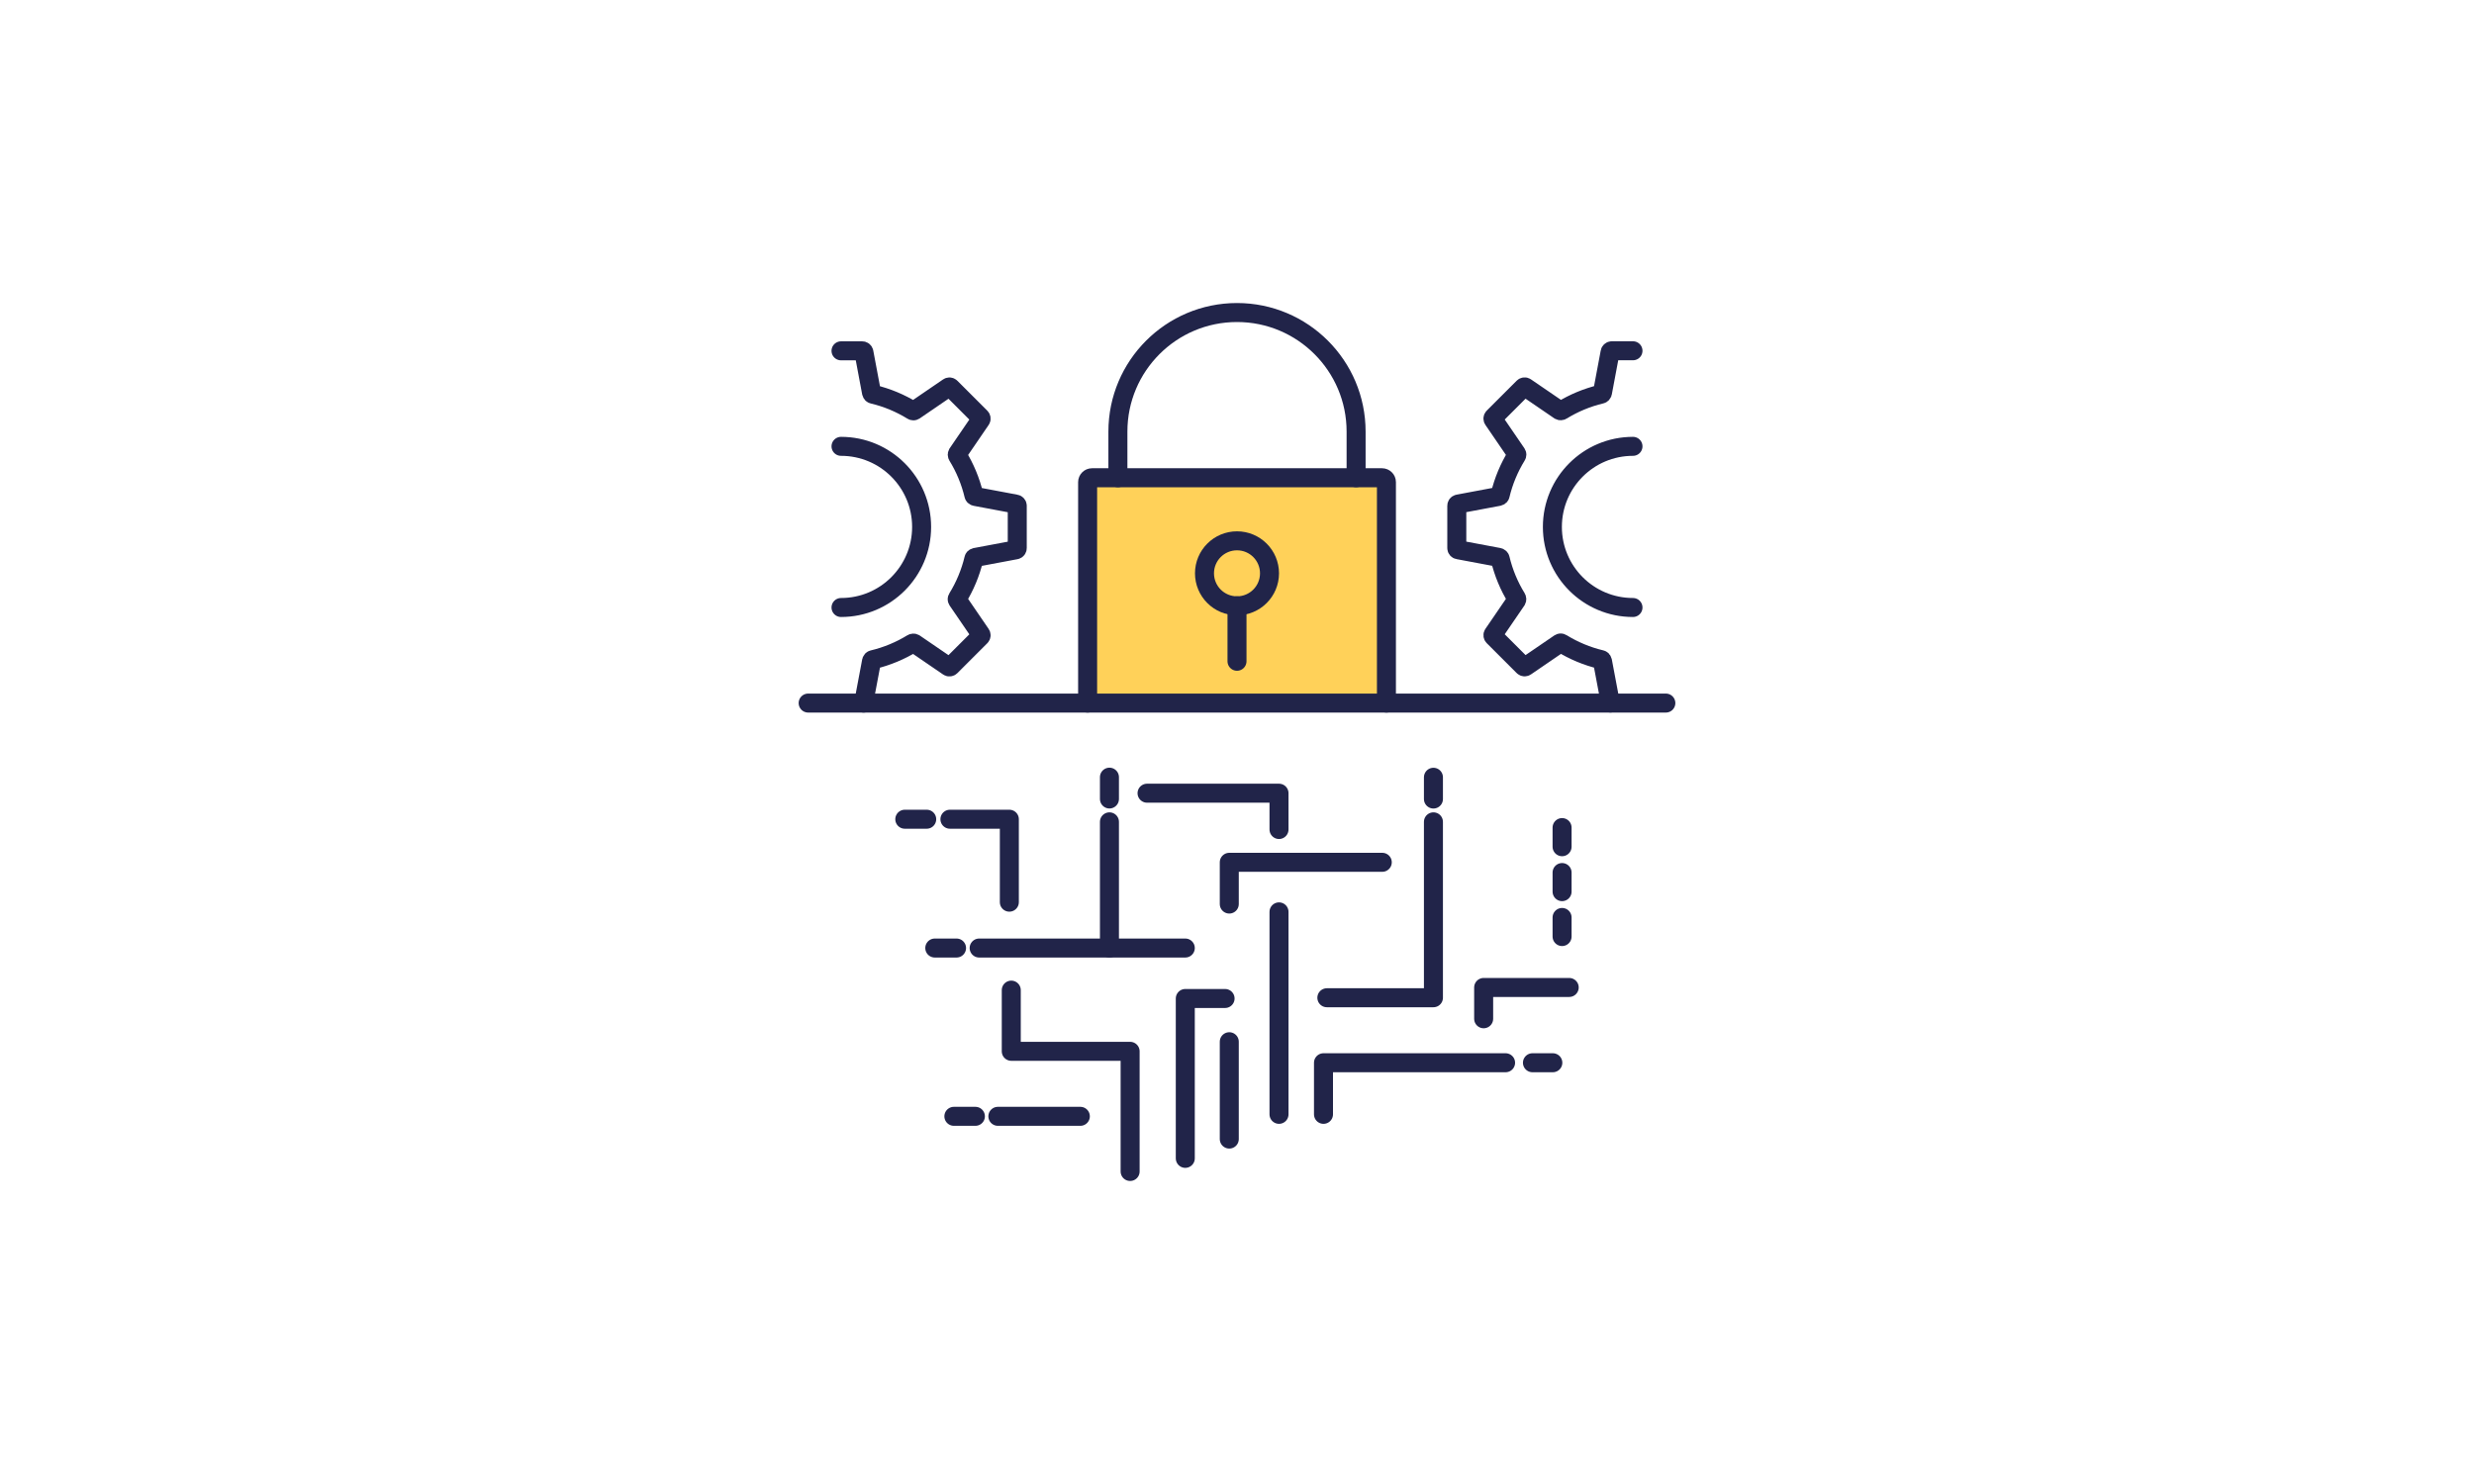 <?xml version="1.0" encoding="UTF-8"?><svg id="Layer_1" xmlns="http://www.w3.org/2000/svg" viewBox="0 0 500 300"><defs><style>.cls-1{fill:none;}.cls-1,.cls-2{stroke:#212449;stroke-linecap:round;stroke-linejoin:round;stroke-width:3.84px;}.cls-2{fill:#ffd159;}</style></defs><path class="cls-1" d="M174.54,142.13l1.6-8.49c.03-.14.13-.25.27-.28,2.86-.68,5.55-1.81,7.99-3.31.12-.07.27-.07.39,0l6.89,4.71c.14.1.33.08.45-.04l6.05-6.05c.12-.12.14-.31.04-.45l-4.71-6.89c-.08-.12-.08-.27,0-.39,1.5-2.44,2.63-5.12,3.31-7.98.03-.14.14-.24.28-.27l8.2-1.54c.17-.03.29-.18.29-.35v-8.55c0-.17-.12-.32-.29-.35l-8.2-1.54c-.14-.03-.25-.13-.28-.27-.68-2.86-1.81-5.55-3.31-7.98-.07-.12-.07-.27,0-.39l4.71-6.89c.1-.14.08-.33-.04-.45l-6.05-6.05c-.12-.12-.31-.14-.45-.04l-6.89,4.71c-.12.08-.27.08-.39,0-2.44-1.5-5.12-2.63-7.99-3.31-.14-.03-.24-.14-.27-.28l-1.54-8.2c-.03-.17-.18-.29-.35-.29h-4.28"/><path class="cls-1" d="M169.97,90.23c9,0,16.29,7.29,16.29,16.29s-7.29,16.29-16.29,16.29"/><path class="cls-1" d="M330.03,70.91h-4.28c-.17,0-.32.12-.35.29l-1.54,8.2c-.03.14-.13.25-.27.28-2.86.68-5.55,1.81-7.98,3.31-.12.07-.27.07-.39,0l-6.89-4.71c-.14-.1-.33-.08-.45.04l-6.05,6.05c-.12.12-.14.31-.04.45l4.71,6.89c.08.12.08.27,0,.39-1.5,2.44-2.63,5.12-3.31,7.98-.03.14-.14.24-.28.27l-8.2,1.54c-.17.03-.29.18-.29.35v8.55c0,.17.12.32.29.35l8.2,1.54c.14.03.25.13.28.27.68,2.86,1.81,5.55,3.31,7.98.07.12.07.27,0,.39l-4.71,6.89c-.1.14-.08.33.04.45l6.05,6.05c.12.12.31.14.45.04l6.89-4.71c.12-.08.27-.08.39,0,2.44,1.5,5.12,2.63,7.98,3.31.14.03.24.14.27.28l1.6,8.49"/><path class="cls-1" d="M330.03,90.23c-9,0-16.29,7.29-16.29,16.29s7.29,16.29,16.29,16.29"/><path class="cls-2" d="M219.81,142.13v-44.66c0-.49.4-.89.89-.89h58.61c.49,0,.89.4.89.89v44.66"/><path class="cls-1" d="M225.93,96.58v-9.33c0-13.29,10.78-24.07,24.07-24.07h0c13.29,0,24.07,10.78,24.07,24.07v9.33"/><path class="cls-1" d="M256.57,115.9c0,3.63-2.94,6.57-6.57,6.57s-6.57-2.94-6.57-6.57,2.94-6.57,6.57-6.57,6.57,2.94,6.57,6.57Z"/><line class="cls-1" x1="250" y1="122.47" x2="250" y2="133.68"/><line class="cls-1" x1="188.92" y1="191.65" x2="193.32" y2="191.65"/><line class="cls-1" x1="197.89" y1="191.65" x2="239.55" y2="191.65"/><line class="cls-1" x1="224.22" y1="191.65" x2="224.22" y2="166.14"/><line class="cls-1" x1="224.22" y1="161.52" x2="224.22" y2="157.11"/><polyline class="cls-1" points="203.99 182.38 203.99 165.61 191.98 165.61"/><line class="cls-1" x1="187.29" y1="165.61" x2="182.86" y2="165.61"/><polyline class="cls-1" points="231.82 160.35 258.49 160.35 258.49 167.69"/><polyline class="cls-1" points="248.44 182.76 248.44 174.32 279.36 174.32"/><line class="cls-1" x1="258.49" y1="184.34" x2="258.49" y2="225.27"/><line class="cls-1" x1="248.44" y1="210.59" x2="248.44" y2="230.27"/><polyline class="cls-1" points="239.55 234.17 239.55 201.85 247.59 201.85"/><polyline class="cls-1" points="204.38 200.16 204.38 212.53 228.4 212.53 228.4 236.82"/><line class="cls-1" x1="192.78" y1="225.67" x2="197.13" y2="225.67"/><line class="cls-1" x1="201.67" y1="225.67" x2="218.34" y2="225.67"/><polyline class="cls-1" points="268.16 201.7 289.7 201.7 289.7 166.14"/><line class="cls-1" x1="289.7" y1="161.53" x2="289.7" y2="157.13"/><polyline class="cls-1" points="267.48 225.27 267.48 214.84 304.28 214.84"/><line class="cls-1" x1="309.71" y1="214.84" x2="313.83" y2="214.84"/><polyline class="cls-1" points="299.85 205.95 299.85 199.62 317.14 199.62"/><line class="cls-1" x1="315.7" y1="189.33" x2="315.7" y2="185.47"/><line class="cls-1" x1="315.7" y1="180.25" x2="315.7" y2="176.39"/><line class="cls-1" x1="315.7" y1="171.17" x2="315.7" y2="167.3"/><line class="cls-1" x1="336.67" y1="142.13" x2="163.33" y2="142.13"/></svg>